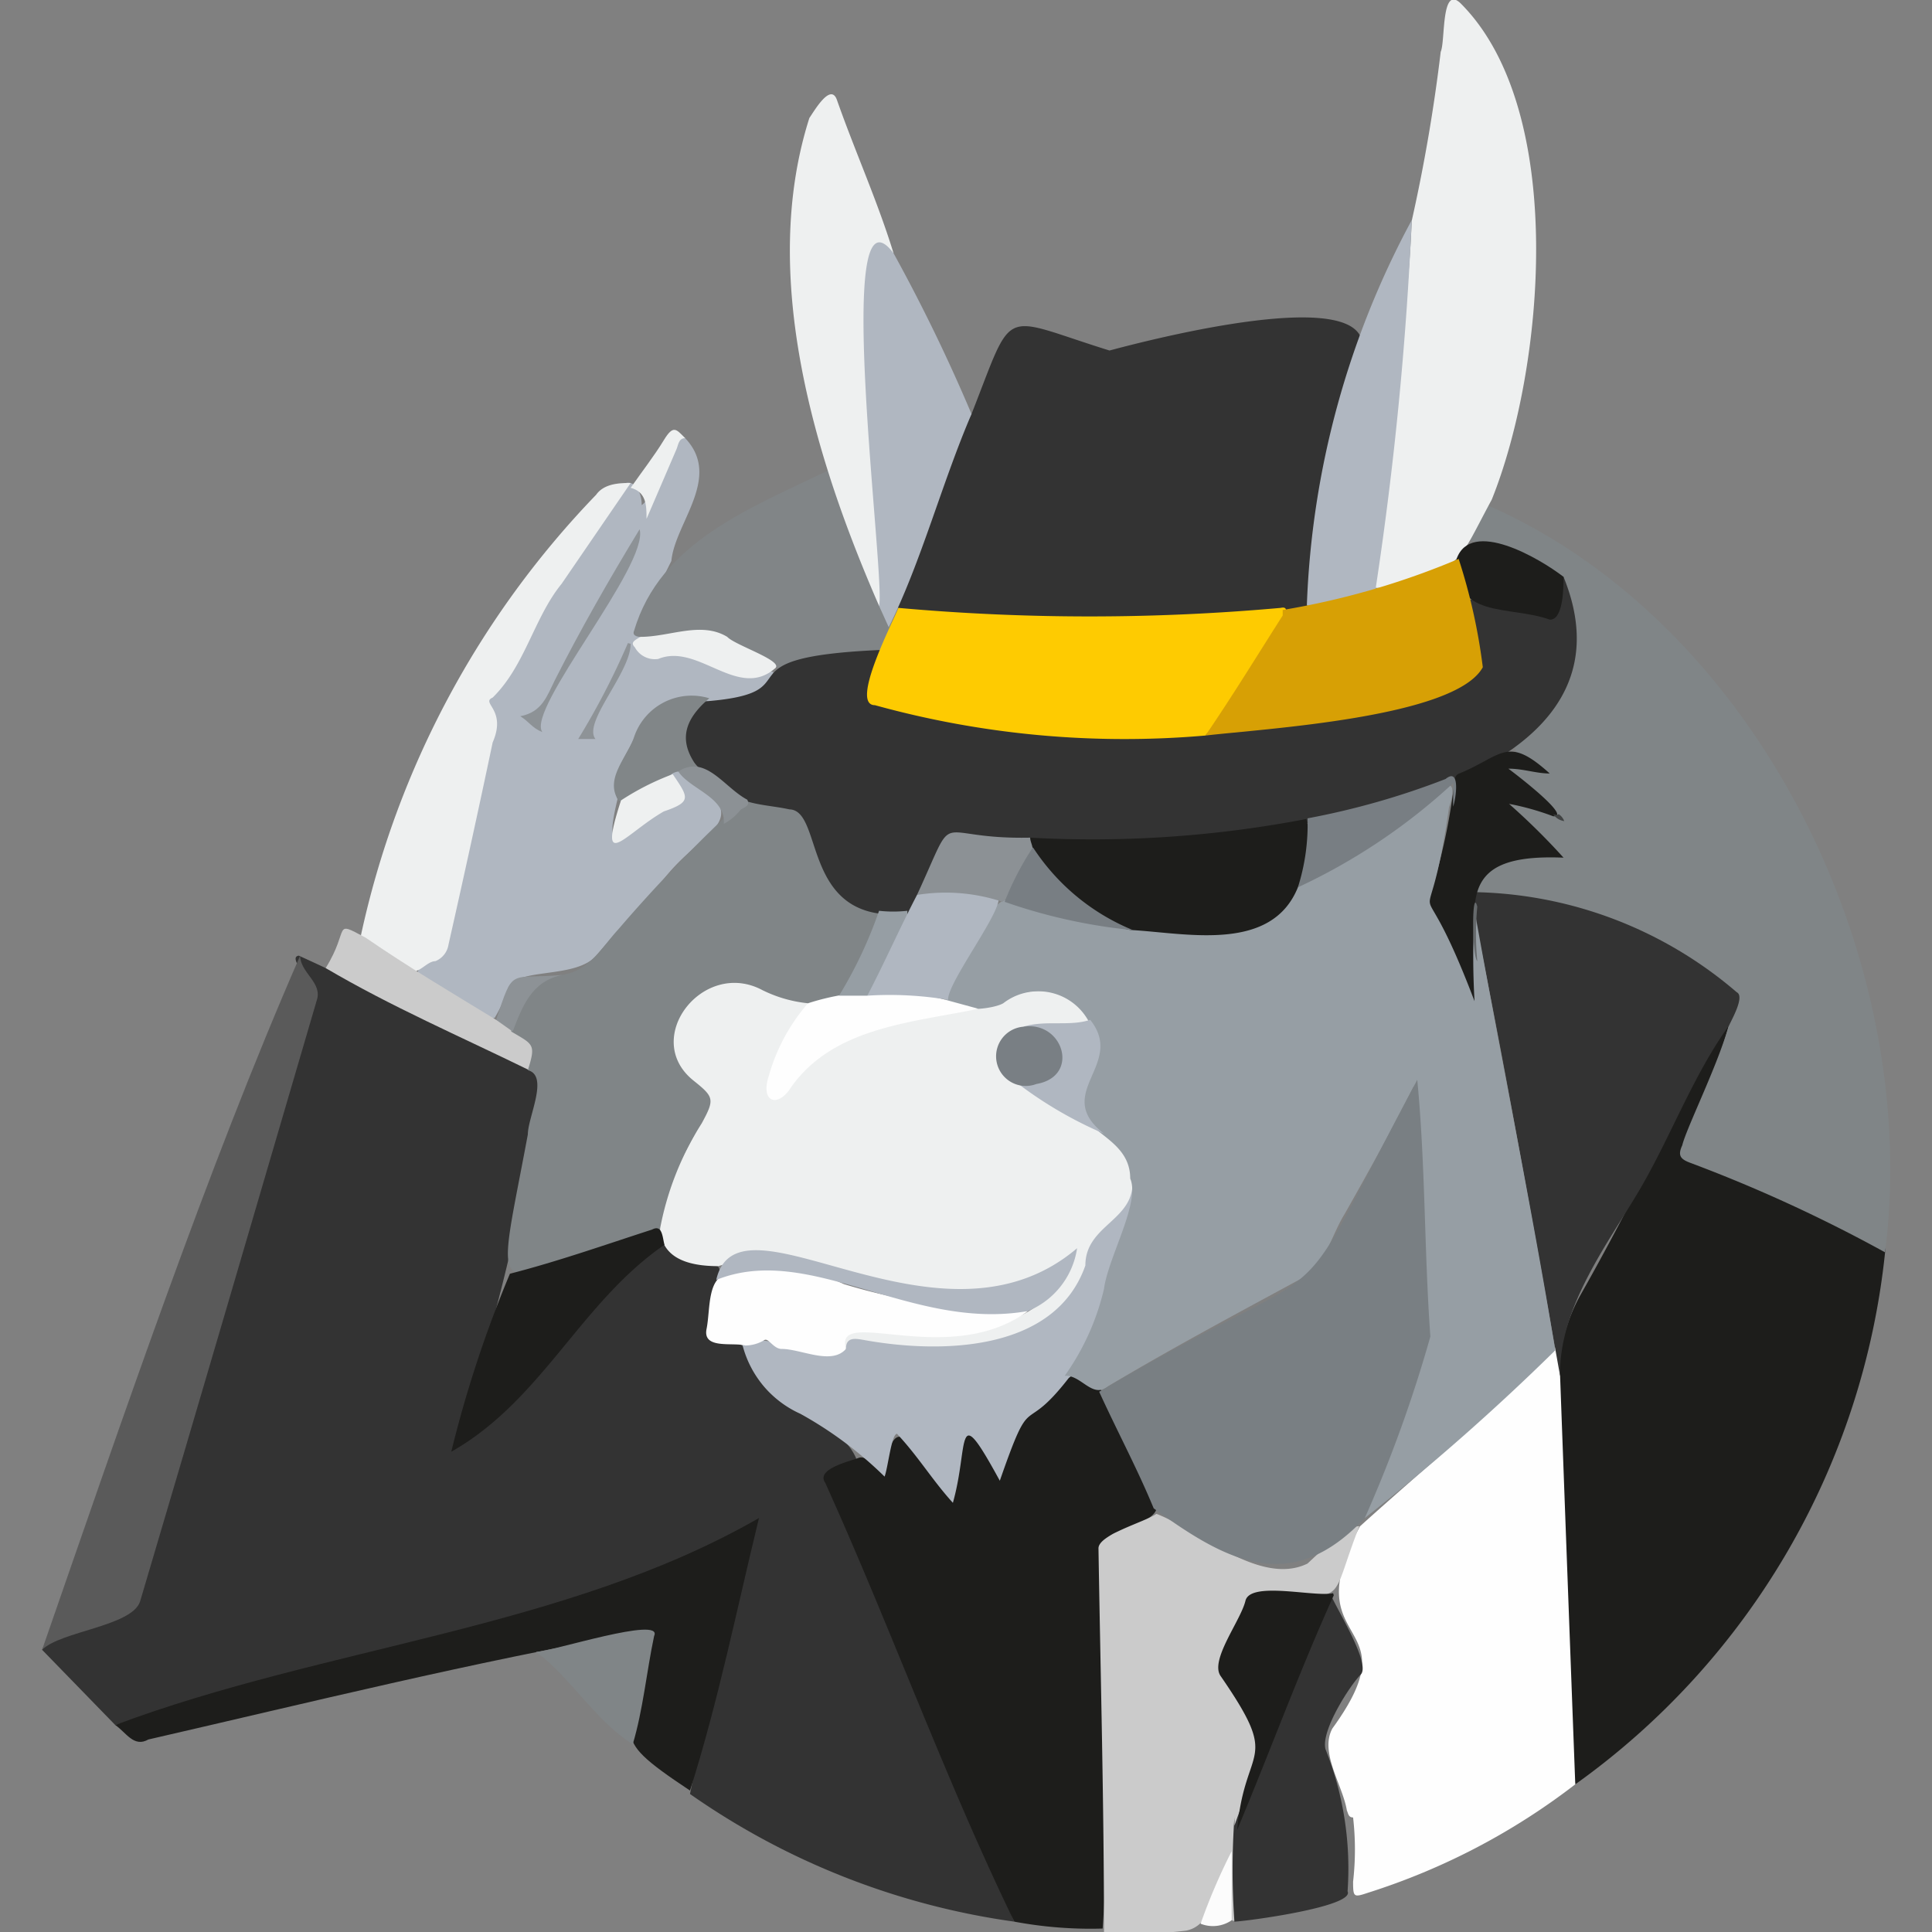 <svg id="Capa_1" data-name="Capa 1" xmlns="http://www.w3.org/2000/svg" viewBox="0 0 28 28"><rect x="0" y="0" width="28" height="28" fill="#808080" stroke="none"/><path d="M14.7,27.85A10.78,10.78,0,0,1,10,26c.26-1.29.63-2.55.92-3.86a2,2,0,0,1-.92.52C7.27,23.5,4.47,24.25,1.67,25L.61,23.91C.74,23.56,2,23.58,2,23.07c.84-2.84,1.66-5.68,2.5-8.52.16-.23-.37-.67-.17-.7,1.13.51,2.22,1.11,3.35,1.63.17.06.18.19.15.33a27.25,27.25,0,0,1-1.22,5.06,4.57,4.57,0,0,0,1-.8,7.55,7.55,0,0,1,2-2.05c.81.66,1-.22.66,1.19-.08.41.54.05.6.48.23.87,1.26.79,1.54,1.45-.14.15-.57.13-.39.42C12.93,23.66,13.83,25.75,14.7,27.85Z" style="fill:#333"/><path d="M27.32,18.15a10.85,10.85,0,0,1-4.49,7.71,17,17,0,0,1-.14-2.16c.09-1.53-.54-3.6.22-4.94s1.32-2.55,2-3.81c0,0,0-.18.15-.1a13.19,13.19,0,0,1-.62,1.69c-.07.2-.07.22.13.29.88.36,1.74.75,2.6,1.14C27.25,18,27.35,18,27.32,18.15Z" style="fill:#1d1d1b"/><path d="M27.32,18.15a21.47,21.47,0,0,0-2.83-1.3c-.13-.05-.18-.1-.11-.25.09-.37,1-2.1.66-2.26a6.36,6.36,0,0,0-3.66-1.4c0-.55.78-.58,1.18-.57-.1-.21-.72-.6-.65-.74s.53.1.63.15,0,0,0,0,0,0,0,0c-.22-.3-1.25-.91-.19-.61-1.13-.6.51-.46.46-1.91.1-.88-.38-1.1-1.13-1.31s-.34-.18-.15-.64C25.43,9,27.86,13.87,27.32,18.15Z" style="fill:#808587"/><path d="M14.08,6c.63-1.6.39-1.42,2-.92.56-.15,3.82-1,3.66,0A12.74,12.74,0,0,0,19,8.79a21.41,21.41,0,0,1-5.93.06c-.12-.06-.05-.15,0-.22C13.4,7.77,13.64,6.82,14.08,6Z" style="fill:#333"/><path d="M14.7,27.85c-1-2.06-1.79-4.26-2.74-6.36-.14-.2.35-.31.48-.36s.23.16.37.22c.19-1.21.53,0,1,.28.19-.77.12-1.34.7-.29.39-1.1.24-.61,1-1.4.71,0,.9,1.25,1.22,1.76.18.31-.33.39-.52.5a.3.3,0,0,0-.23.35c0,1.79.13,3.65,0,5.4h0A6,6,0,0,1,14.7,27.85Z" style="fill:#1d1d1b"/><path d="M22.61,19.94q.11,3,.22,5.92a9.72,9.72,0,0,1-3,1.57c-.21.07-.22.07-.22-.16a4.09,4.09,0,0,0,0-.93c-.07,0-.07-.06-.09-.1-.06-.37-.4-.84-.21-1.19,1.19-1.64-.57-1.12.4-2.93.92-.83,1.9-1.64,2.77-2.53C22.66,19.33,22.58,19.81,22.61,19.94Z" style="fill:#fefefe"/><path d="M9.93,6.35c.54.57-.15,1.23-.2,1.78-1,2-.18,1,.74,1.55.29.2.54,0,.74.06-.32,1-1.53-.17-2,.92-.13.3-.39.59-.26.92-.27,1.12.24.2.79,0,.21-.09-.28-.43.05-.46,1.29.8.4.85-.2,1.66-.31.36-.64.7-.94,1.06s-1.18.17-1.29.49a2,2,0,0,1-.19.42c-.17.08-.77-.44-1-.54s-.06-.26.1-.31a.31.31,0,0,0,.19-.25,19.14,19.14,0,0,0,.63-3.35.16.16,0,0,1,0-.25c.35-.44.48-1,.82-1.48s.66-1,1-1.43c.2-.3.39-.08.39.18C9.48,7.21,9.77,6.24,9.93,6.35Z" style="fill:#b0b7c1"/><path d="M21.62,7.24c-.54,1-.37.91-1.51,1.28-.07,0-.14,0-.2,0,.11-1.75.48-3.55.55-5.32A24.36,24.36,0,0,0,20.88.75c.07-.15,0-1,.3-.69C22.72,1.62,22.38,5.35,21.62,7.24Z" style="fill:#eef0f0"/><path d="M19.7,22.12c-.46,1.18-.13,1-1.37,1-.35,0-.42.64-.59.88-.14.5.67.92.49,1.44a4.86,4.86,0,0,0-.29,2.14.38.38,0,0,1-.05.26c-.18,0-.06-.72-.09-.86-.17.28-.19.92-.61,1A5.62,5.62,0,0,1,16,28c0-1.85-.05-3.71-.08-5.56,0-.2.67-.38.84-.5.59.22,1.5,1.06,2.19.72C19.11,22.51,19.54,22.1,19.7,22.12Z" style="fill:#cbcbcb"/><path d="M4.35,13.85c0,.25.33.39.24.65-.85,2.9-1.7,5.81-2.56,8.71-.12.36-1.15.43-1.42.7C1.74,20.66,3,16.94,4.35,13.85Z" style="fill:#5a5a5a"/><path d="M1.67,25C4.71,23.86,8.2,23.61,11,22c-.32,1.31-.59,2.66-1,3.95-1.31-.87-.78-.7-.63-2.14,0-.16,0-.18-.16-.14-2.37.42-4.71,1-7.06,1.54C1.94,25.33,1.83,25.11,1.67,25Z" style="fill:#1d1d1b"/><path d="M9.14,7l-1,1.46c-.4.49-.53,1.19-1,1.65-.18.08.21.17,0,.65-.21,1-.43,2-.64,2.93a.31.31,0,0,1-.19.24c-.13,0-.25.21-.38.13s-.68-.33-.7-.5A13.22,13.22,0,0,1,8.64,7.17C8.76,7,9,7,9.14,7Z" style="fill:#eef0f0"/><path d="M9.28,9.23s-.13,0-.09-.09C9.57,7.86,10.86,7.37,12,6.82c.12,0,.12.12.14.19.15.45.3.9.49,1.33.89,1.52-.27,1-1.33,1.35C10.1,9,10.4,9.24,9.28,9.23Z" style="fill:#818587"/><path d="M12.74,8.78C11.81,6.65,11,4,11.73,1.71c.07-.1.31-.52.4-.26.26.74.59,1.47.82,2.22-.18,0-.26-.23-.31.07a7.63,7.63,0,0,0-.05,1.51c0,1.12.14,2.24.23,3.35C12.83,8.67,12.85,8.75,12.74,8.78Z" style="fill:#eef0f0"/><path d="M17.89,27.85a10.82,10.82,0,0,1,0-1.51c0,.05,0,.09,0,.12.35-1,.83-2.06,1.22-3.08,0-.09,0-.23.18-.26.1.23.58,1,.43,1.15s-.58.81-.51,1.08a4.67,4.67,0,0,1,.32,2.06C19.64,27.63,18.1,27.84,17.89,27.85Z" style="fill:#333"/><path d="M12.74,8.78c.1-.38-.69-6.3.21-5.11A25,25,0,0,1,14.08,6c-.43,1-.73,2.15-1.2,3.09Z" style="fill:#b0b7c1"/><path d="M20.46,3.19a50.4,50.4,0,0,1-.52,5.32c.06.11-.94.36-1,.26A12.71,12.71,0,0,1,20.46,3.19Z" style="fill:#b0b7c1"/><path d="M5.3,13.59c.61.42,1.25.8,1.89,1.19.28.1.82.37.48.73-1-.49-2-.92-2.95-1.48C5.08,13.45,4.81,13.33,5.3,13.59Z" style="fill:#cbcbcb"/><path d="M7.77,23.94c.21,0,1.85-.53,1.71-.23-.11.52-.16,1.07-.31,1.57C8.62,24.93,8.27,24.31,7.77,23.94Z" style="fill:#808587"/><path d="M9.93,6.35c-.1,0-.1.11-.13.17l-.43,1c0-.19,0-.39-.23-.45.16-.23.34-.46.48-.69S9.8,6.22,9.93,6.35Z" style="fill:#eef0f0"/><path d="M17.4,27.88a8.73,8.73,0,0,1,.45-1.05v1A.48.48,0,0,1,17.4,27.88Z" style="fill:#fcfcfc"/><path d="M15.59,28H16A.44.44,0,0,1,15.59,28Z" style="fill:#cbcbcb"/><path d="M10.41,18.35c-1.53,0-.59-1.42-.21-2.16.16-.23,0-.37-.17-.51a.83.83,0,0,1,.49-1.46,3.38,3.38,0,0,1,1.19.31c0,.1-.05.16-.1.22a2.57,2.57,0,0,0-.4.77c-.07.23,0,.52.21.22.75-1.06,2.13-.94,3.23-1.29.38-.19,1.06-.08,1.15.36-.26.14-.62,0-.92.1a.38.38,0,0,0-.27.63c.55.6,1.71.65,1.85,1.55.06.54-.61.66-.66,1.14-.21,1.19-1.74,1.39-2.74,1.32a2.32,2.32,0,0,1-.58-.08c-.11,0-.14.1-.23.07-.06-.22,0-.31.22-.28,1.08.14,2.64.19,3.09-1.05C13.45,19.71,12.16,17.81,10.41,18.35Z" style="fill:#eef0f0"/><path d="M11.71,14.54a1.92,1.92,0,0,1-.66-.19c-.86-.46-1.76.7-1,1.31.3.24.31.27.12.62a4.34,4.34,0,0,0-.61,1.56c-2.51.72-2.42,1.34-1.91-1.4,0-.25.31-.85,0-.93.12-.38.08-.37-.24-.56a.82.82,0,0,1,.72-.82c.41-.05.59-.4.83-.66a22,22,0,0,1,1.84-1.9c1.58,0,.51,1,1.8,1.59.4,0-.26.95-.3,1.19S11.92,14.58,11.71,14.54Z" style="fill:#808587"/><path d="M12.26,19.55c0-.18.14-.15.26-.13,1.1.2,2.77.18,3.21-1.08,0-.6.74-.65.68-1.26.3.06-.35,1.4-.36,1.71s-.21.92-.56,1.18c-.69.89-.52.11-1,1.49-.66-1.21-.44-.53-.68.32-.3-.33-.5-.67-.81-1-.08,0-.13.49-.18.62a5.62,5.62,0,0,0-1.22-.91,1.5,1.5,0,0,1-.84-1C11.21,19.26,11.67,19.77,12.26,19.55Z" style="fill:#b0b7c1"/><path d="M7.39,18.46c.7-.18,1.38-.42,2.06-.64.15-.08.15.11.18.22-1.22.84-1.77,2.25-3.09,3A17.33,17.33,0,0,1,7.39,18.46Z" style="fill:#1d1d1b"/><path d="M12.26,19.55c-.21.24-.65,0-.93,0-.12,0-.19-.16-.25-.13a.54.54,0,0,1-.28.08c-.18-.05-.62.06-.56-.24s0-.78.35-.81a2.5,2.5,0,0,1,1.64.16A9.06,9.06,0,0,0,14.9,19C13.74,19.85,12.08,18.91,12.26,19.55Z" style="fill:#fefefe"/><path d="M14.9,19c-1.69.3-3.16-1-4.52-.45.32-1.41,3.23,1.24,5.23-.46A1.17,1.17,0,0,1,14.9,19Z" style="fill:#b0b7c1"/><path d="M22.61,19.94c-.4-2.23-.84-4.72-1.28-6.85,0-.07,0-.13.06-.16a6,6,0,0,1,3.78,1.45c.12.06-.07.39-.11.48-.52.72-.84,1.6-1.29,2.37S22.59,18.94,22.61,19.94Z" style="fill:#333"/><path d="M12.74,13.24c-1.08-.15-.84-1.5-1.3-1.51-.31-.07-.7-.06-.92-.29-.55-.4-.89-.7-.37-1.27,1.75-.12.12-.64,2.61-.75.08.34-.44.72.13.81a14.91,14.91,0,0,0,8.32-.34c.45-.18,0-.85.05-1.2.06,0,.12,0,.18,0,.3.08.61.13.91.2s.16-.37.31-.53c1.52,3.74-6.42,4.07-8.7,3.78C13.32,12.08,13.52,13.71,12.74,13.24Z" style="fill:#333"/><path d="M21.08,11.32s0-.09.07-.11c.63-.26.69-.56,1.31,0-.2,0-.38-.07-.6-.07.11.08.93.71.65.69a3.84,3.84,0,0,0-.64-.18,9.73,9.73,0,0,1,.79.78c-1.66-.07-1.28.75-1.2,2,0,.18-.14.22-.16,0a4.37,4.37,0,0,0-.44-1c-.08-.14-.22-.29-.13-.47A8.87,8.87,0,0,0,21.08,11.32Z" style="fill:#1d1d1b"/><path d="M22.66,8.36c0,.14,0,.63-.2.62-.58-.21-1.41,0-1.35-.88C21.32,7.51,22.31,8.09,22.66,8.36Z" style="fill:#1d1d1b"/><path d="M22.51,11.8a.09.09,0,0,0,.08,0,.2.2,0,0,1,.08.1A.23.23,0,0,1,22.51,11.8Z" style="fill:#414343"/><path d="M17.47,10.66a13.57,13.57,0,0,1-4.79-.44c-.37,0,.27-1.22.34-1.41a31.06,31.06,0,0,0,5.54,0c.26-.06-.21.51-.24.59A7.08,7.08,0,0,1,17.47,10.66Z" style="fill:#fecb01"/><path d="M17.47,10.66c.39-.57.75-1.16,1.12-1.74,0,0,0-.07,0-.08a11.29,11.29,0,0,0,2.55-.74,8.48,8.48,0,0,1,.35,1.57C21.09,10.4,18.33,10.56,17.47,10.66Z" style="fill:#d7a005"/><path d="M21,11.7c-.33,2.33-.53.44.37,2.81a11.64,11.64,0,0,1,0-1.32s0,0,0,0c.38,2.13.82,4.25,1.17,6.38A33.22,33.22,0,0,1,19.78,22c-.07-.09,0-.17,0-.24.23-.59.45-1.18.71-1.76a4.64,4.64,0,0,0,.1-2c0-.74,0-1.51-.1-2.26-.31.62-.65,1.23-1,1.85-.2.32-.28.75-.63.94-.94.51-1.86,1-2.8,1.56-.23.19-.39-.17-.63-.15A3.58,3.58,0,0,0,16,18.68c.06-.46.53-1.25.38-1.6,0-.7-1-.67-.68-1.37a.83.83,0,0,0-1.16-1.17c-.19.11-1,.17-.83-.2,1.31-2.31.23-.86,3.68-.84.6,0,1.06-.05,1.35-.65a9.87,9.87,0,0,0,2.05-1.36C21.08,11.24,21.09,11.45,21,11.7Z" style="fill:#969ea4"/><path d="M15.93,20.17c3.76-2.21,2.59-.74,4.61-4.52.12,1.24.1,2.48.19,3.72A19.6,19.6,0,0,1,19.78,22c-1.07,1.14-2,.63-3.06-.14C16.49,21.3,16.19,20.74,15.93,20.17Z" style="fill:#797f83"/><path d="M19.33,23.12c-.51,1.13-.91,2.23-1.4,3.4.11-1.26.65-.94-.24-2.23-.16-.23.29-.8.36-1.09s1-.05,1.27-.11A0,0,0,0,1,19.33,23.12Z" style="fill:#1d1d1b"/><path d="M10.28,10.12c-.39.33-.44.64-.17,1-.11.12-.26,0-.39.11a2.22,2.22,0,0,1-.5.28c-.08,0-.14.12-.25.1-.22-.32.12-.63.22-.93A.88.88,0,0,1,10.28,10.12Z" style="fill:#818688"/><path d="M11.24,9.68c-.54.48-1.12-.37-1.7-.13a.33.33,0,0,1-.34-.17c-.07-.07,0-.1.08-.15.43,0,.88-.23,1.26,0C10.65,9.35,11.34,9.57,11.24,9.68Z" style="fill:#eef0f0"/><path d="M9,11.6a3.78,3.78,0,0,1,.75-.38c.23.34.28.4-.13.54C9.06,12.08,8.65,12.68,9,11.6Z" style="fill:#eef0f0"/><path d="M9.27,7.67c.14.52-1.65,2.61-1.41,2.94-.15-.06-.19-.15-.32-.23.32-.06.39-.3.5-.52C8.41,9.13,8.82,8.41,9.27,7.67Z" style="fill:#8d9296"/><path d="M9.83,11.18c.4-.25.66.23,1,.41.05.1-.06.11-.1.15a.78.78,0,0,1-.24.2C10.52,11.55,10,11.44,9.83,11.18Z" style="fill:#8c9195"/><path d="M8.15,14.13c-.45.09-.58.46-.72.82l-.24-.17C7.45,14,7.37,14.2,8.15,14.13Z" style="fill:#8d9296"/><path d="M9.14,9.33c0,.42-.7,1.14-.51,1.38-.08,0-.2,0-.25,0A10.93,10.93,0,0,0,9.1,9.32Z" style="fill:#8e9397"/><path d="M13.74,14.5l.44.12c-.95.2-2.09.26-2.71,1.13-.2.32-.45.22-.33-.15a2.73,2.73,0,0,1,.57-1.06A3.52,3.52,0,0,1,13.74,14.5Z" style="fill:#fefefe"/><path d="M15.8,14.78c.52.65-.56,1.06.2,1.65a5.9,5.9,0,0,1-1.24-.72c.23-.11.55,0,.59-.37s-.28-.35-.52-.46C15.15,14.78,15.5,14.88,15.8,14.78Z" style="fill:#b0b7c1"/><path d="M14.83,14.88c.58-.09.83.72.19.83A.43.43,0,1,1,14.83,14.88Z" style="fill:#797f84"/><path d="M12.57,14.43l-.41,0a6.31,6.31,0,0,0,.58-1.23,1.89,1.89,0,0,0,.41,0s0,.06,0,.09C12.93,13.7,12.86,14.17,12.57,14.43Z" style="fill:#969ea4"/><path d="M21.41,13.14a4.18,4.18,0,0,0,0,.79C21.33,13.85,21.33,12.83,21.41,13.14Z" style="fill:#666a6c"/><path d="M18.81,12.86c-.38.94-1.59.67-2.39.62-.41,0-1.54-1-1.49-1.34a16.43,16.43,0,0,0,4-.27A1.2,1.2,0,0,1,18.81,12.86Z" style="fill:#1d1d1b"/><path d="M12.57,14.43c.25-.48.48-1,.72-1.46.22-.22.84,0,1.13,0s-.69,1.24-.68,1.52A5.11,5.11,0,0,0,12.57,14.43Z" style="fill:#b0b7c1"/><path d="M18.81,12.86a3,3,0,0,0,.14-1,11.22,11.22,0,0,0,2-.57c.22-.18.15.29.11.4v-.34A8.74,8.74,0,0,1,18.81,12.86Z" style="fill:#787e83"/><path d="M14.53,13.07a2.61,2.61,0,0,0-1.24-.1c.61-1.32.18-.8,1.64-.83,0,.08.08.17,0,.25S14.72,12.93,14.53,13.07Z" style="fill:#8c9195"/><path d="M14.56,13.07a4.22,4.22,0,0,1,.41-.79,3.15,3.15,0,0,0,1.45,1.2A7.94,7.94,0,0,1,14.56,13.07Z" style="fill:#787e83"/></svg>